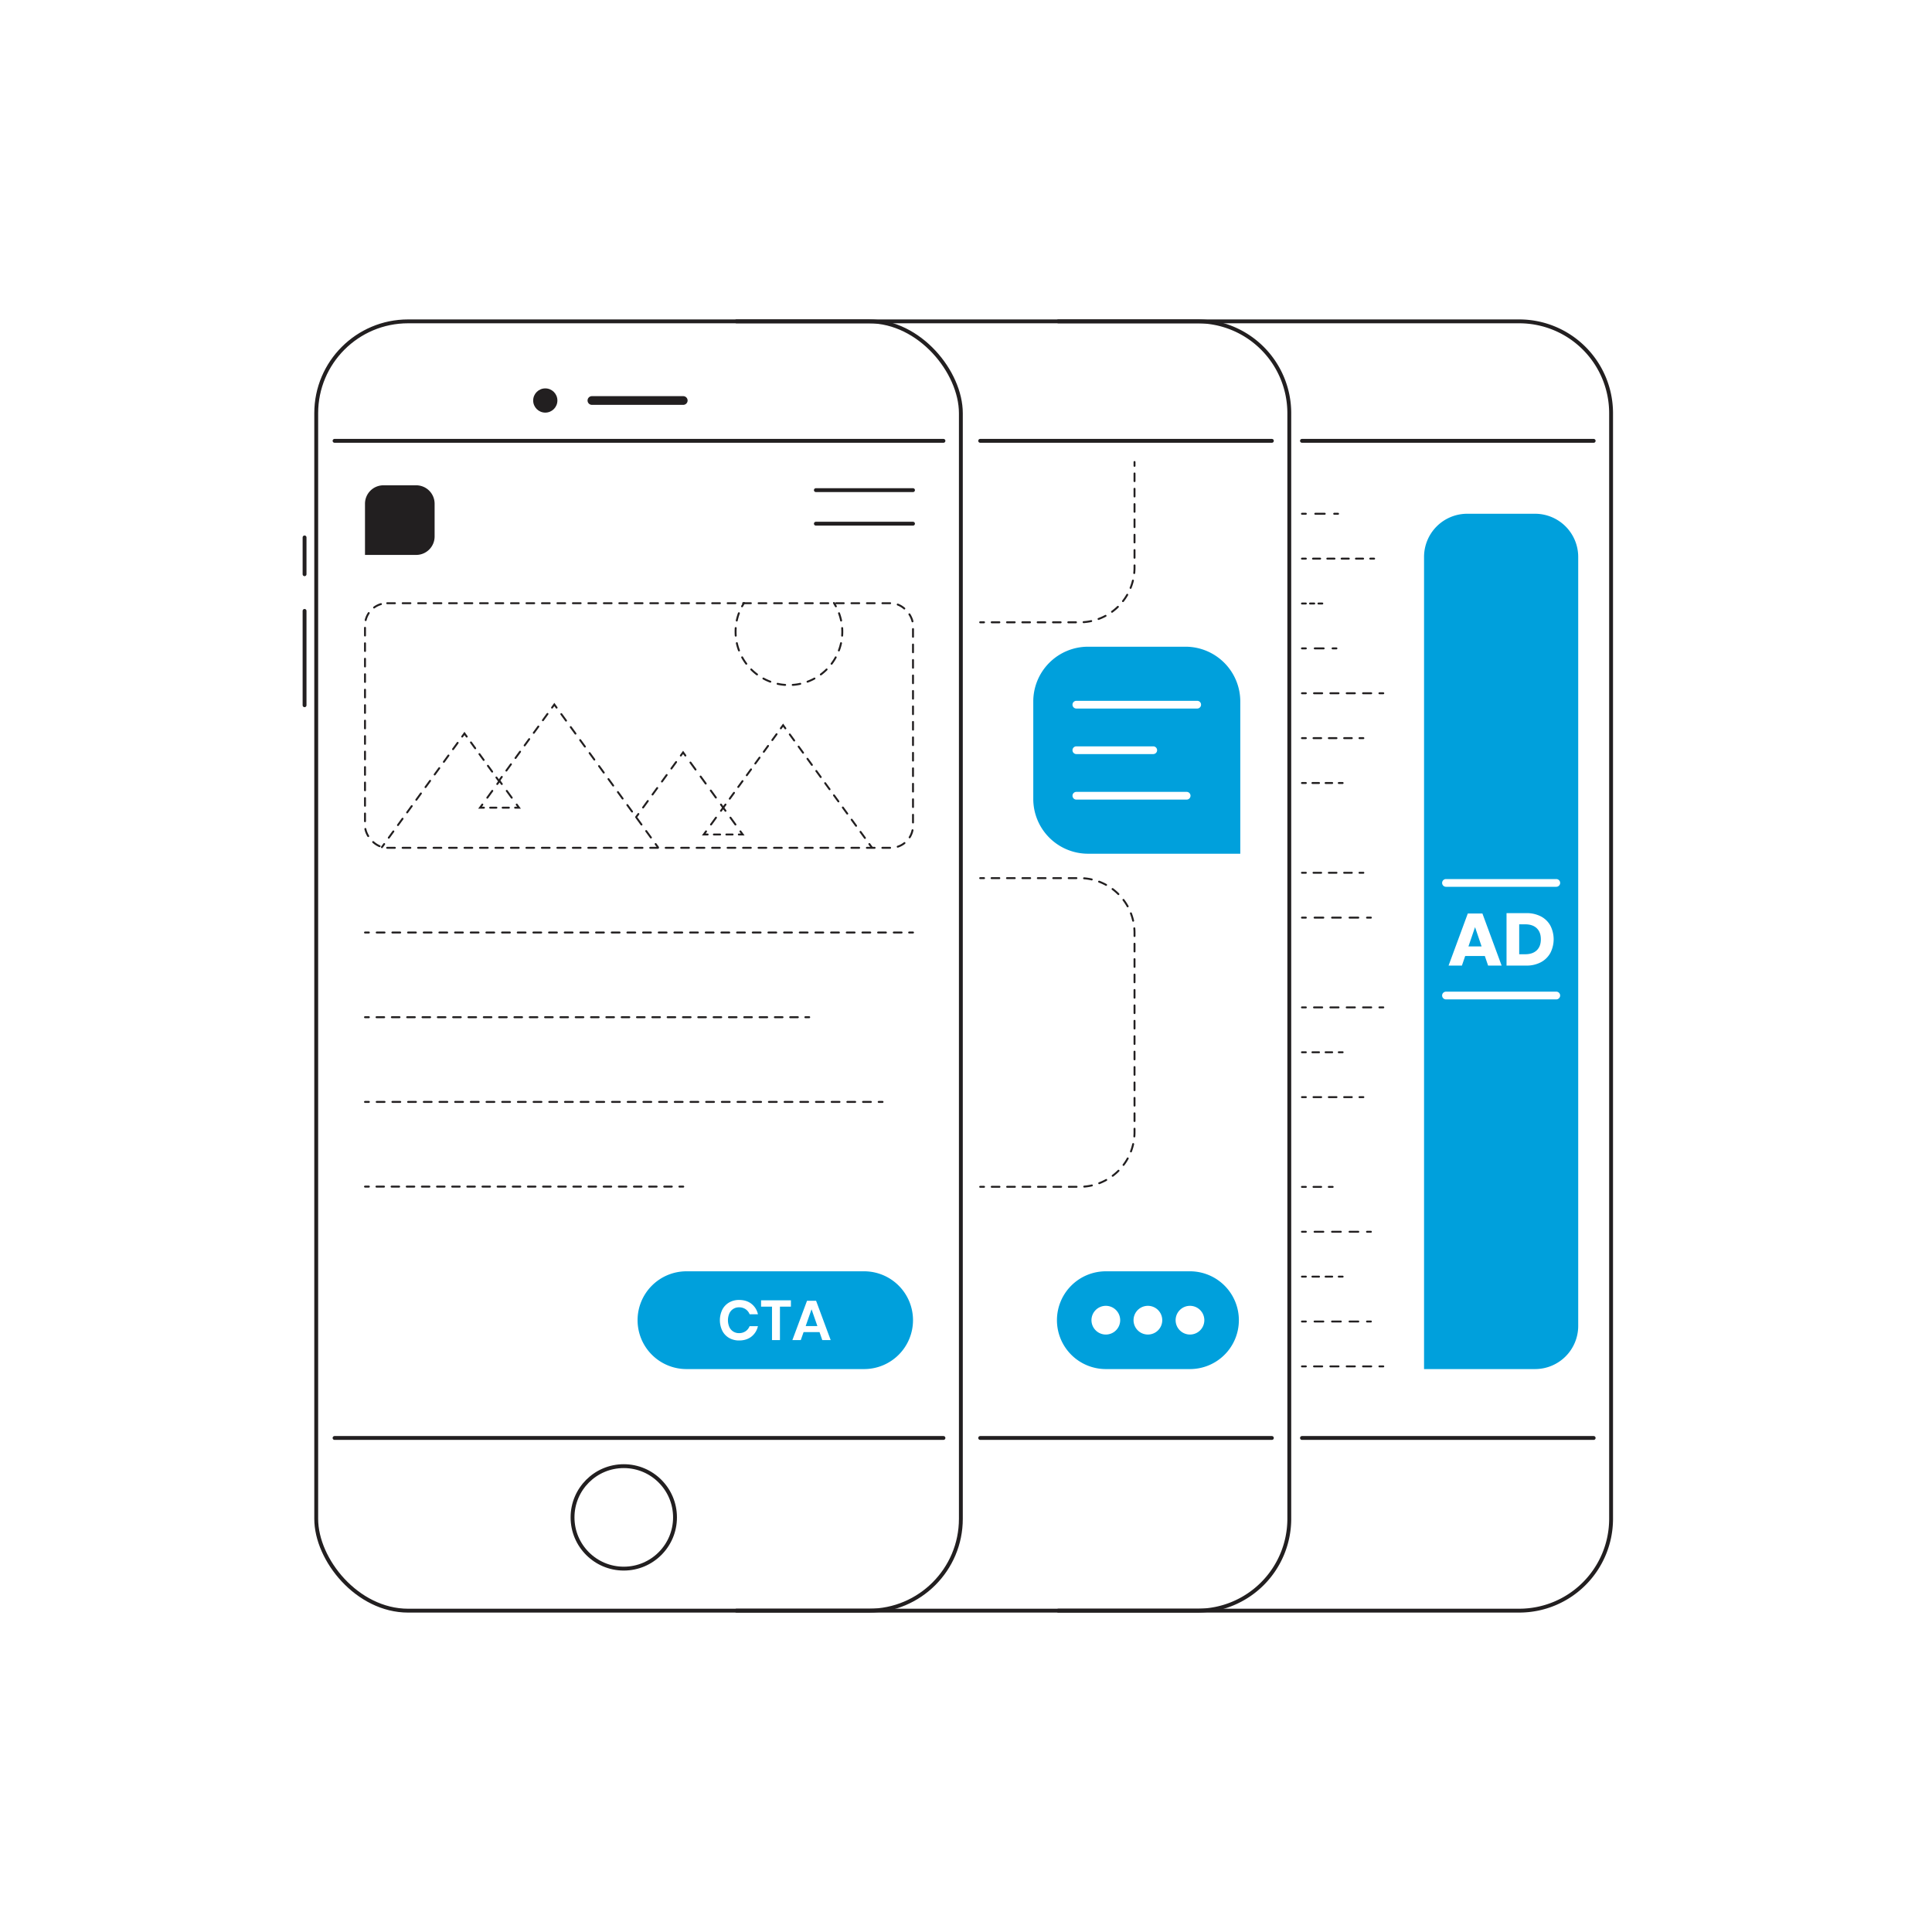 <svg xmlns="http://www.w3.org/2000/svg" viewBox="0 0 2000 2000"><defs><style>.cls-1{fill:#221f20;}.cls-2{fill:#00a0dc;}.cls-10,.cls-11,.cls-12,.cls-13,.cls-14,.cls-15,.cls-16,.cls-17,.cls-18,.cls-19,.cls-20,.cls-21,.cls-22,.cls-23,.cls-24,.cls-25,.cls-26,.cls-27,.cls-28,.cls-29,.cls-3,.cls-30,.cls-31,.cls-32,.cls-33,.cls-34,.cls-4,.cls-5,.cls-6,.cls-7,.cls-8,.cls-9{fill:none;stroke:#221f20;stroke-linecap:round;}.cls-10,.cls-11,.cls-12,.cls-13,.cls-14,.cls-15,.cls-16,.cls-17,.cls-18,.cls-19,.cls-20,.cls-21,.cls-22,.cls-23,.cls-24,.cls-25,.cls-26,.cls-27,.cls-28,.cls-29,.cls-3,.cls-30,.cls-31,.cls-32,.cls-33,.cls-4,.cls-5,.cls-6,.cls-7,.cls-8,.cls-9{stroke-miterlimit:10;stroke-width:2px;}.cls-3{stroke-dasharray:8.01 8.01;}.cls-5{stroke-dasharray:8.11 8.11;}.cls-6{stroke-dasharray:7.93 7.93;}.cls-7{stroke-dasharray:8.12 8.12;}.cls-8{stroke-dasharray:7.84 7.84;}.cls-9{stroke-dasharray:7.93 7.93;}.cls-10{stroke-dasharray:7.98 7.98;}.cls-11{stroke-dasharray:7.5 7.5;}.cls-12{stroke-dasharray:7.79 7.79;}.cls-13{stroke-dasharray:8.31 8.31;}.cls-14{stroke-dasharray:8.96 8.96;}.cls-15{stroke-dasharray:8.05 8.05;}.cls-16{stroke-dasharray:8.31 8.31;}.cls-17{stroke-dasharray:8.09 8.09;}.cls-18{stroke-dasharray:7.47 7.47;}.cls-19{stroke-dasharray:6.46 6.46;}.cls-20{stroke-dasharray:8.77 8.77;}.cls-21{stroke-dasharray:8.76 8.76;}.cls-22{stroke-dasharray:8.76 8.76;}.cls-23{stroke-dasharray:8.76 8.76;}.cls-24{stroke-dasharray:7.87 7.87;}.cls-25{stroke-dasharray:9.78 9.78;}.cls-26{stroke-dasharray:7.41 7.41;}.cls-27{stroke-dasharray:4.35 4.35;}.cls-28{stroke-dasharray:9.22 9.22;}.cls-29{stroke-dasharray:8.46 8.46;}.cls-30{stroke-dasharray:7.93 7.93;}.cls-31{stroke-dasharray:6.82 6.82;}.cls-32{stroke-dasharray:9.05 9.05;}.cls-33{stroke-dasharray:7.92 7.92;}.cls-34{stroke-linejoin:round;stroke-width:4px;}</style></defs><g id="solid_shapes" data-name="solid shapes"><circle class="cls-1" cx="564.48" cy="414.6" r="12.54"/><path class="cls-1" d="M707.3,419.1H612.74a4.5,4.5,0,0,1,0-9H707.3a4.5,4.5,0,0,1,0,9Z"/><path class="cls-1" d="M396.92,502.39h33.92a19.07,19.07,0,0,1,19.07,19.07v53a0,0,0,0,1,0,0h-53a19.07,19.07,0,0,1-19.07-19.07V521.46A19.07,19.07,0,0,1,396.92,502.39Z" transform="translate(952.3 124.54) rotate(90)"/><path class="cls-2" d="M1231.86,1316.05h-87.11a50.6,50.6,0,0,0-50.6,50.6h0a50.6,50.6,0,0,0,50.6,50.61h87.11a50.61,50.61,0,0,0,50.61-50.61h0A50.61,50.61,0,0,0,1231.86,1316.05Zm-87.11,65.46a14.86,14.86,0,1,1,14.86-14.86A14.86,14.86,0,0,1,1144.75,1381.51Zm43.56,0a14.86,14.86,0,1,1,14.85-14.86A14.86,14.86,0,0,1,1188.31,1381.51Zm43.55,0a14.86,14.86,0,1,1,14.86-14.86A14.85,14.85,0,0,1,1231.86,1381.51Z"/><path class="cls-2" d="M894.54,1316.05H710.62a50.6,50.6,0,0,0-50.6,50.6h0a50.6,50.6,0,0,0,50.6,50.61H894.54a50.6,50.6,0,0,0,50.6-50.61h0A50.6,50.6,0,0,0,894.54,1316.05ZM755,1373.74a10.76,10.76,0,0,0,10,6.3,11.75,11.75,0,0,0,6.8-1.93,11.33,11.33,0,0,0,4.17-5.25h8.63a18.77,18.77,0,0,1-6.71,10.79q-5.07,4-12.77,4A20.25,20.25,0,0,1,754.7,1385a18.08,18.08,0,0,1-7-7.44,25.11,25.11,0,0,1,0-21.76,18.18,18.18,0,0,1,7-7.43,20.11,20.11,0,0,1,10.44-2.65q7.7,0,12.77,4a18.8,18.8,0,0,1,6.71,10.79H776a11.36,11.36,0,0,0-4.17-5.24,11.75,11.75,0,0,0-6.8-1.93,10.72,10.72,0,0,0-10,6.3,17.92,17.92,0,0,0,0,14.17Zm63.74-21.11H807.39v34.64h-8.22v-34.64H787.85v-6.53h30.91Zm32.49,34.64-2.86-8.28h-16.5l-2.92,8.28h-8.69l15.16-40.71h9.39l15.11,40.71Z"/><polygon class="cls-2" points="834.04 1372.75 846.17 1372.75 840.11 1355.37 834.04 1372.75"/><path class="cls-2" d="M1227.23,669.47H1126.35a56.71,56.71,0,0,0-56.71,56.71V827.06a56.71,56.71,0,0,0,56.71,56.71h157.59V726.18A56.71,56.71,0,0,0,1227.23,669.47Zm1.19,158.28H1114.24a4,4,0,0,1,0-8h114.18a4,4,0,0,1,0,8Zm-118.18-51.13a4,4,0,0,1,4-4h79.59a4,4,0,0,1,0,8h-79.59A4,4,0,0,1,1110.24,776.62Zm129.09-43.14H1114.24a4,4,0,0,1,0-8h125.09a4,4,0,0,1,0,8Z"/><path class="cls-2" d="M1578.89,956.84h-6.22v31h6.22q7.68,0,11.94-4.06t4.26-11.45q0-7.38-4.26-11.44T1578.89,956.84Z"/><polygon class="cls-2" points="1526.97 959.76 1520.13 979.72 1533.73 979.72 1526.97 959.76"/><path class="cls-2" d="M1589.07,531.84h-70.21a44.69,44.69,0,0,0-44.69,44.7v840.72h114.9a44.69,44.69,0,0,0,44.69-44.69v-796A44.69,44.69,0,0,0,1589.07,531.84Zm22,502.73H1496.88a4,4,0,0,1,0-8h114.18a4,4,0,0,1,0,8Zm-111.51-35,19.9-53.91h15.13l19.89,53.91h-14l-3.38-9.9h-20.35l-3.38,9.9Zm60,0v-54.3H1580a31.91,31.91,0,0,1,15.13,3.39,23.53,23.53,0,0,1,9.79,9.52,31,31,0,0,1,0,28.3,24,24,0,0,1-9.83,9.64,31.39,31.39,0,0,1-15.09,3.45ZM1611.06,918H1496.88a4,4,0,0,1,0-8h114.18a4,4,0,0,1,0,8Z"/></g><g id="dotted_lines" data-name="dotted lines"><rect class="cls-3" x="377.85" y="624.44" width="567.29" height="253.21" rx="22.98"/><line class="cls-4" x1="377.85" y1="965.33" x2="381.85" y2="965.33"/><line class="cls-5" x1="389.96" y1="965.33" x2="937.09" y2="965.33"/><line class="cls-4" x1="941.14" y1="965.33" x2="945.14" y2="965.33"/><line class="cls-4" x1="377.85" y1="1053.01" x2="381.85" y2="1053.01"/><line class="cls-6" x1="389.78" y1="1053.01" x2="829.74" y2="1053.01"/><line class="cls-4" x1="833.7" y1="1053.01" x2="837.7" y2="1053.01"/><line class="cls-4" x1="377.85" y1="1140.69" x2="381.85" y2="1140.69"/><line class="cls-7" x1="389.97" y1="1140.69" x2="905.55" y2="1140.69"/><line class="cls-4" x1="909.61" y1="1140.69" x2="913.61" y2="1140.69"/><line class="cls-4" x1="377.85" y1="1228.37" x2="381.85" y2="1228.37"/><line class="cls-8" x1="389.69" y1="1228.37" x2="699.38" y2="1228.37"/><line class="cls-4" x1="703.3" y1="1228.37" x2="707.3" y2="1228.37"/><line class="cls-4" x1="1014.68" y1="644.2" x2="1018.68" y2="644.2"/><path class="cls-9" d="M1026.61,644.2h91.13a56.71,56.71,0,0,0,56.71-56.71V486.22"/><line class="cls-4" x1="1174.45" y1="482.25" x2="1174.45" y2="478.25"/><line class="cls-4" x1="1014.68" y1="1228.57" x2="1018.68" y2="1228.57"/><path class="cls-10" d="M1026.66,1228.57h91.08a56.71,56.71,0,0,0,56.71-56.71V965.74a56.7,56.7,0,0,0-56.71-56.7h-95.07"/><line class="cls-4" x1="1018.68" y1="909.04" x2="1014.68" y2="909.04"/><line class="cls-4" x1="748.67" y1="836.11" x2="751.02" y2="832.87"/><line class="cls-11" x1="755.43" y1="826.8" x2="806.11" y2="757.01"/><polyline class="cls-4" points="808.31 753.97 810.66 750.74 813.01 753.98"/><line class="cls-12" x1="817.58" y1="760.28" x2="897.66" y2="870.6"/><line class="cls-4" x1="899.95" y1="873.75" x2="902.3" y2="876.99"/><line class="cls-4" x1="658.49" y1="845.89" x2="660.84" y2="842.66"/><line class="cls-13" x1="665.72" y1="835.93" x2="702.35" y2="785.49"/><polyline class="cls-4" points="704.79 782.13 707.14 778.89 709.49 782.13"/><line class="cls-14" x1="714.75" y1="789.38" x2="743.69" y2="829.25"/><line class="cls-4" x1="746.32" y1="832.87" x2="748.67" y2="836.11"/><line class="cls-4" x1="517.11" y1="807.47" x2="519.46" y2="804.23"/><line class="cls-15" x1="524.19" y1="797.71" x2="569.13" y2="735.79"/><polyline class="cls-4" points="571.49 732.53 573.84 729.29 576.19 732.53"/><line class="cls-16" x1="581.07" y1="739.25" x2="676.27" y2="870.39"/><line class="cls-4" x1="678.71" y1="873.75" x2="681.06" y2="876.99"/><line class="cls-4" x1="395.36" y1="876.99" x2="397.71" y2="873.75"/><line class="cls-17" x1="402.46" y1="867.21" x2="476.08" y2="765.78"/><polyline class="cls-4" points="478.45 762.51 480.8 759.27 483.15 762.51"/><line class="cls-18" x1="487.54" y1="768.56" x2="511.68" y2="801.84"/><line class="cls-4" x1="513.88" y1="804.86" x2="516.23" y2="808.1"/><polyline class="cls-4" points="730.89 860.63 728.54 863.87 732.54 863.87"/><line class="cls-19" x1="739" y1="863.87" x2="761.6" y2="863.87"/><polyline class="cls-4" points="764.83 863.87 768.83 863.87 766.48 860.63"/><line class="cls-20" x1="761.32" y1="853.54" x2="753.6" y2="842.89"/><polyline class="cls-4" points="751.02 839.35 748.67 836.11 746.33 839.35"/><line class="cls-21" x1="741.18" y1="846.44" x2="733.46" y2="857.08"/><polyline class="cls-4" points="499.31 832.87 496.96 836.11 500.96 836.11"/><line class="cls-19" x1="507.42" y1="836.11" x2="530.02" y2="836.11"/><polyline class="cls-4" points="533.25 836.11 537.25 836.11 534.9 832.87"/><line class="cls-22" x1="529.75" y1="825.79" x2="522.03" y2="815.16"/><polyline class="cls-4" points="519.46 811.62 517.11 808.38 514.76 811.62"/><line class="cls-23" x1="509.61" y1="818.7" x2="501.89" y2="829.33"/><path class="cls-4" d="M770.17,624.21c-.73,1.13-1.4,2.28-2,3.45"/><path class="cls-24" d="M764.89,634.82a55.23,55.23,0,1,0,102.16-3.63"/><path class="cls-4" d="M865.3,627.66c-.63-1.17-1.31-2.32-2-3.45"/><line class="cls-4" x1="1347.8" y1="531.84" x2="1351.8" y2="531.84"/><line class="cls-25" x1="1361.58" y1="531.84" x2="1376.26" y2="531.84"/><line class="cls-4" x1="1381.15" y1="531.84" x2="1385.15" y2="531.84"/><line class="cls-4" x1="1347.8" y1="578.3" x2="1351.8" y2="578.3"/><line class="cls-26" x1="1359.21" y1="578.3" x2="1414.78" y2="578.3"/><line class="cls-4" x1="1418.49" y1="578.3" x2="1422.49" y2="578.3"/><line class="cls-4" x1="1347.8" y1="624.75" x2="1351.8" y2="624.75"/><line class="cls-27" x1="1356.15" y1="624.75" x2="1362.67" y2="624.75"/><line class="cls-4" x1="1364.85" y1="624.75" x2="1368.85" y2="624.75"/><line class="cls-4" x1="1347.8" y1="671.21" x2="1351.8" y2="671.21"/><line class="cls-28" x1="1361.03" y1="671.21" x2="1374.86" y2="671.21"/><line class="cls-4" x1="1379.47" y1="671.21" x2="1383.47" y2="671.21"/><line class="cls-4" x1="1347.8" y1="717.66" x2="1351.8" y2="717.66"/><line class="cls-29" x1="1360.27" y1="717.66" x2="1423.74" y2="717.66"/><line class="cls-4" x1="1427.97" y1="717.66" x2="1431.97" y2="717.66"/><line class="cls-4" x1="1347.8" y1="764.12" x2="1351.8" y2="764.12"/><line class="cls-30" x1="1359.74" y1="764.12" x2="1403.37" y2="764.12"/><line class="cls-4" x1="1407.34" y1="764.12" x2="1411.34" y2="764.12"/><line class="cls-4" x1="1347.8" y1="810.57" x2="1351.8" y2="810.57"/><line class="cls-31" x1="1358.62" y1="810.57" x2="1382.48" y2="810.57"/><line class="cls-4" x1="1385.89" y1="810.57" x2="1389.89" y2="810.57"/><line class="cls-4" x1="1347.8" y1="903.48" x2="1351.8" y2="903.48"/><line class="cls-30" x1="1359.74" y1="903.48" x2="1403.37" y2="903.48"/><line class="cls-4" x1="1407.34" y1="903.48" x2="1411.34" y2="903.48"/><line class="cls-4" x1="1347.8" y1="949.93" x2="1351.8" y2="949.93"/><line class="cls-32" x1="1360.85" y1="949.93" x2="1410.62" y2="949.93"/><line class="cls-4" x1="1415.14" y1="949.93" x2="1419.14" y2="949.93"/><line class="cls-4" x1="1347.8" y1="1042.84" x2="1351.8" y2="1042.84"/><line class="cls-29" x1="1360.27" y1="1042.84" x2="1423.74" y2="1042.84"/><line class="cls-4" x1="1427.97" y1="1042.84" x2="1431.97" y2="1042.84"/><line class="cls-4" x1="1347.8" y1="1089.3" x2="1351.8" y2="1089.3"/><line class="cls-31" x1="1358.62" y1="1089.3" x2="1382.48" y2="1089.3"/><line class="cls-4" x1="1385.89" y1="1089.3" x2="1389.89" y2="1089.3"/><line class="cls-4" x1="1347.8" y1="1135.75" x2="1351.8" y2="1135.75"/><line class="cls-30" x1="1359.74" y1="1135.75" x2="1403.37" y2="1135.75"/><line class="cls-4" x1="1407.34" y1="1135.75" x2="1411.34" y2="1135.75"/><line class="cls-4" x1="1347.8" y1="1228.66" x2="1351.8" y2="1228.66"/><line class="cls-33" x1="1359.73" y1="1228.66" x2="1371.61" y2="1228.66"/><line class="cls-4" x1="1375.57" y1="1228.66" x2="1379.57" y2="1228.66"/><line class="cls-4" x1="1347.8" y1="1275.11" x2="1351.8" y2="1275.11"/><line class="cls-32" x1="1360.85" y1="1275.11" x2="1410.62" y2="1275.11"/><line class="cls-4" x1="1415.14" y1="1275.11" x2="1419.14" y2="1275.11"/><line class="cls-4" x1="1347.8" y1="1321.57" x2="1351.8" y2="1321.57"/><line class="cls-31" x1="1358.62" y1="1321.57" x2="1382.48" y2="1321.57"/><line class="cls-4" x1="1385.89" y1="1321.57" x2="1389.89" y2="1321.57"/><line class="cls-4" x1="1347.8" y1="1368.02" x2="1351.8" y2="1368.02"/><line class="cls-32" x1="1360.85" y1="1368.02" x2="1410.62" y2="1368.02"/><line class="cls-4" x1="1415.14" y1="1368.02" x2="1419.14" y2="1368.02"/><line class="cls-4" x1="1347.8" y1="1414.48" x2="1351.8" y2="1414.48"/><line class="cls-29" x1="1360.27" y1="1414.48" x2="1423.74" y2="1414.48"/><line class="cls-4" x1="1427.97" y1="1414.48" x2="1431.97" y2="1414.48"/></g><g id="solid_lines" data-name="solid lines"><rect class="cls-34" x="327.35" y="332.67" width="667.33" height="1334.67" rx="95.08"/><line class="cls-34" x1="346.33" y1="456.35" x2="976.66" y2="456.35"/><line class="cls-34" x1="346.33" y1="1488.58" x2="976.66" y2="1488.58"/><line class="cls-34" x1="315.28" y1="594.44" x2="315.28" y2="556.35"/><line class="cls-34" x1="315.28" y1="730.07" x2="315.28" y2="632.4"/><path class="cls-34" d="M762.42,1667.33h477.16a95.08,95.08,0,0,0,95.09-95.08V427.75a95.08,95.08,0,0,0-95.09-95.08H762.42"/><line class="cls-34" x1="1014.68" y1="456.35" x2="1316.64" y2="456.35"/><line class="cls-34" x1="1014.68" y1="1488.58" x2="1316.64" y2="1488.58"/><path class="cls-34" d="M1095.54,1667.33H1572.7a95.08,95.08,0,0,0,95.09-95.08V427.75a95.08,95.08,0,0,0-95.09-95.08H1095.54"/><line class="cls-34" x1="1347.8" y1="456.35" x2="1649.76" y2="456.35"/><line class="cls-34" x1="1347.8" y1="1488.58" x2="1649.76" y2="1488.58"/><line class="cls-34" x1="945.14" y1="507.39" x2="844.58" y2="507.39"/><line class="cls-34" x1="945.14" y1="542.12" x2="844.58" y2="542.12"/><circle class="cls-34" cx="645.73" cy="1570.79" r="53.04"/></g></svg>